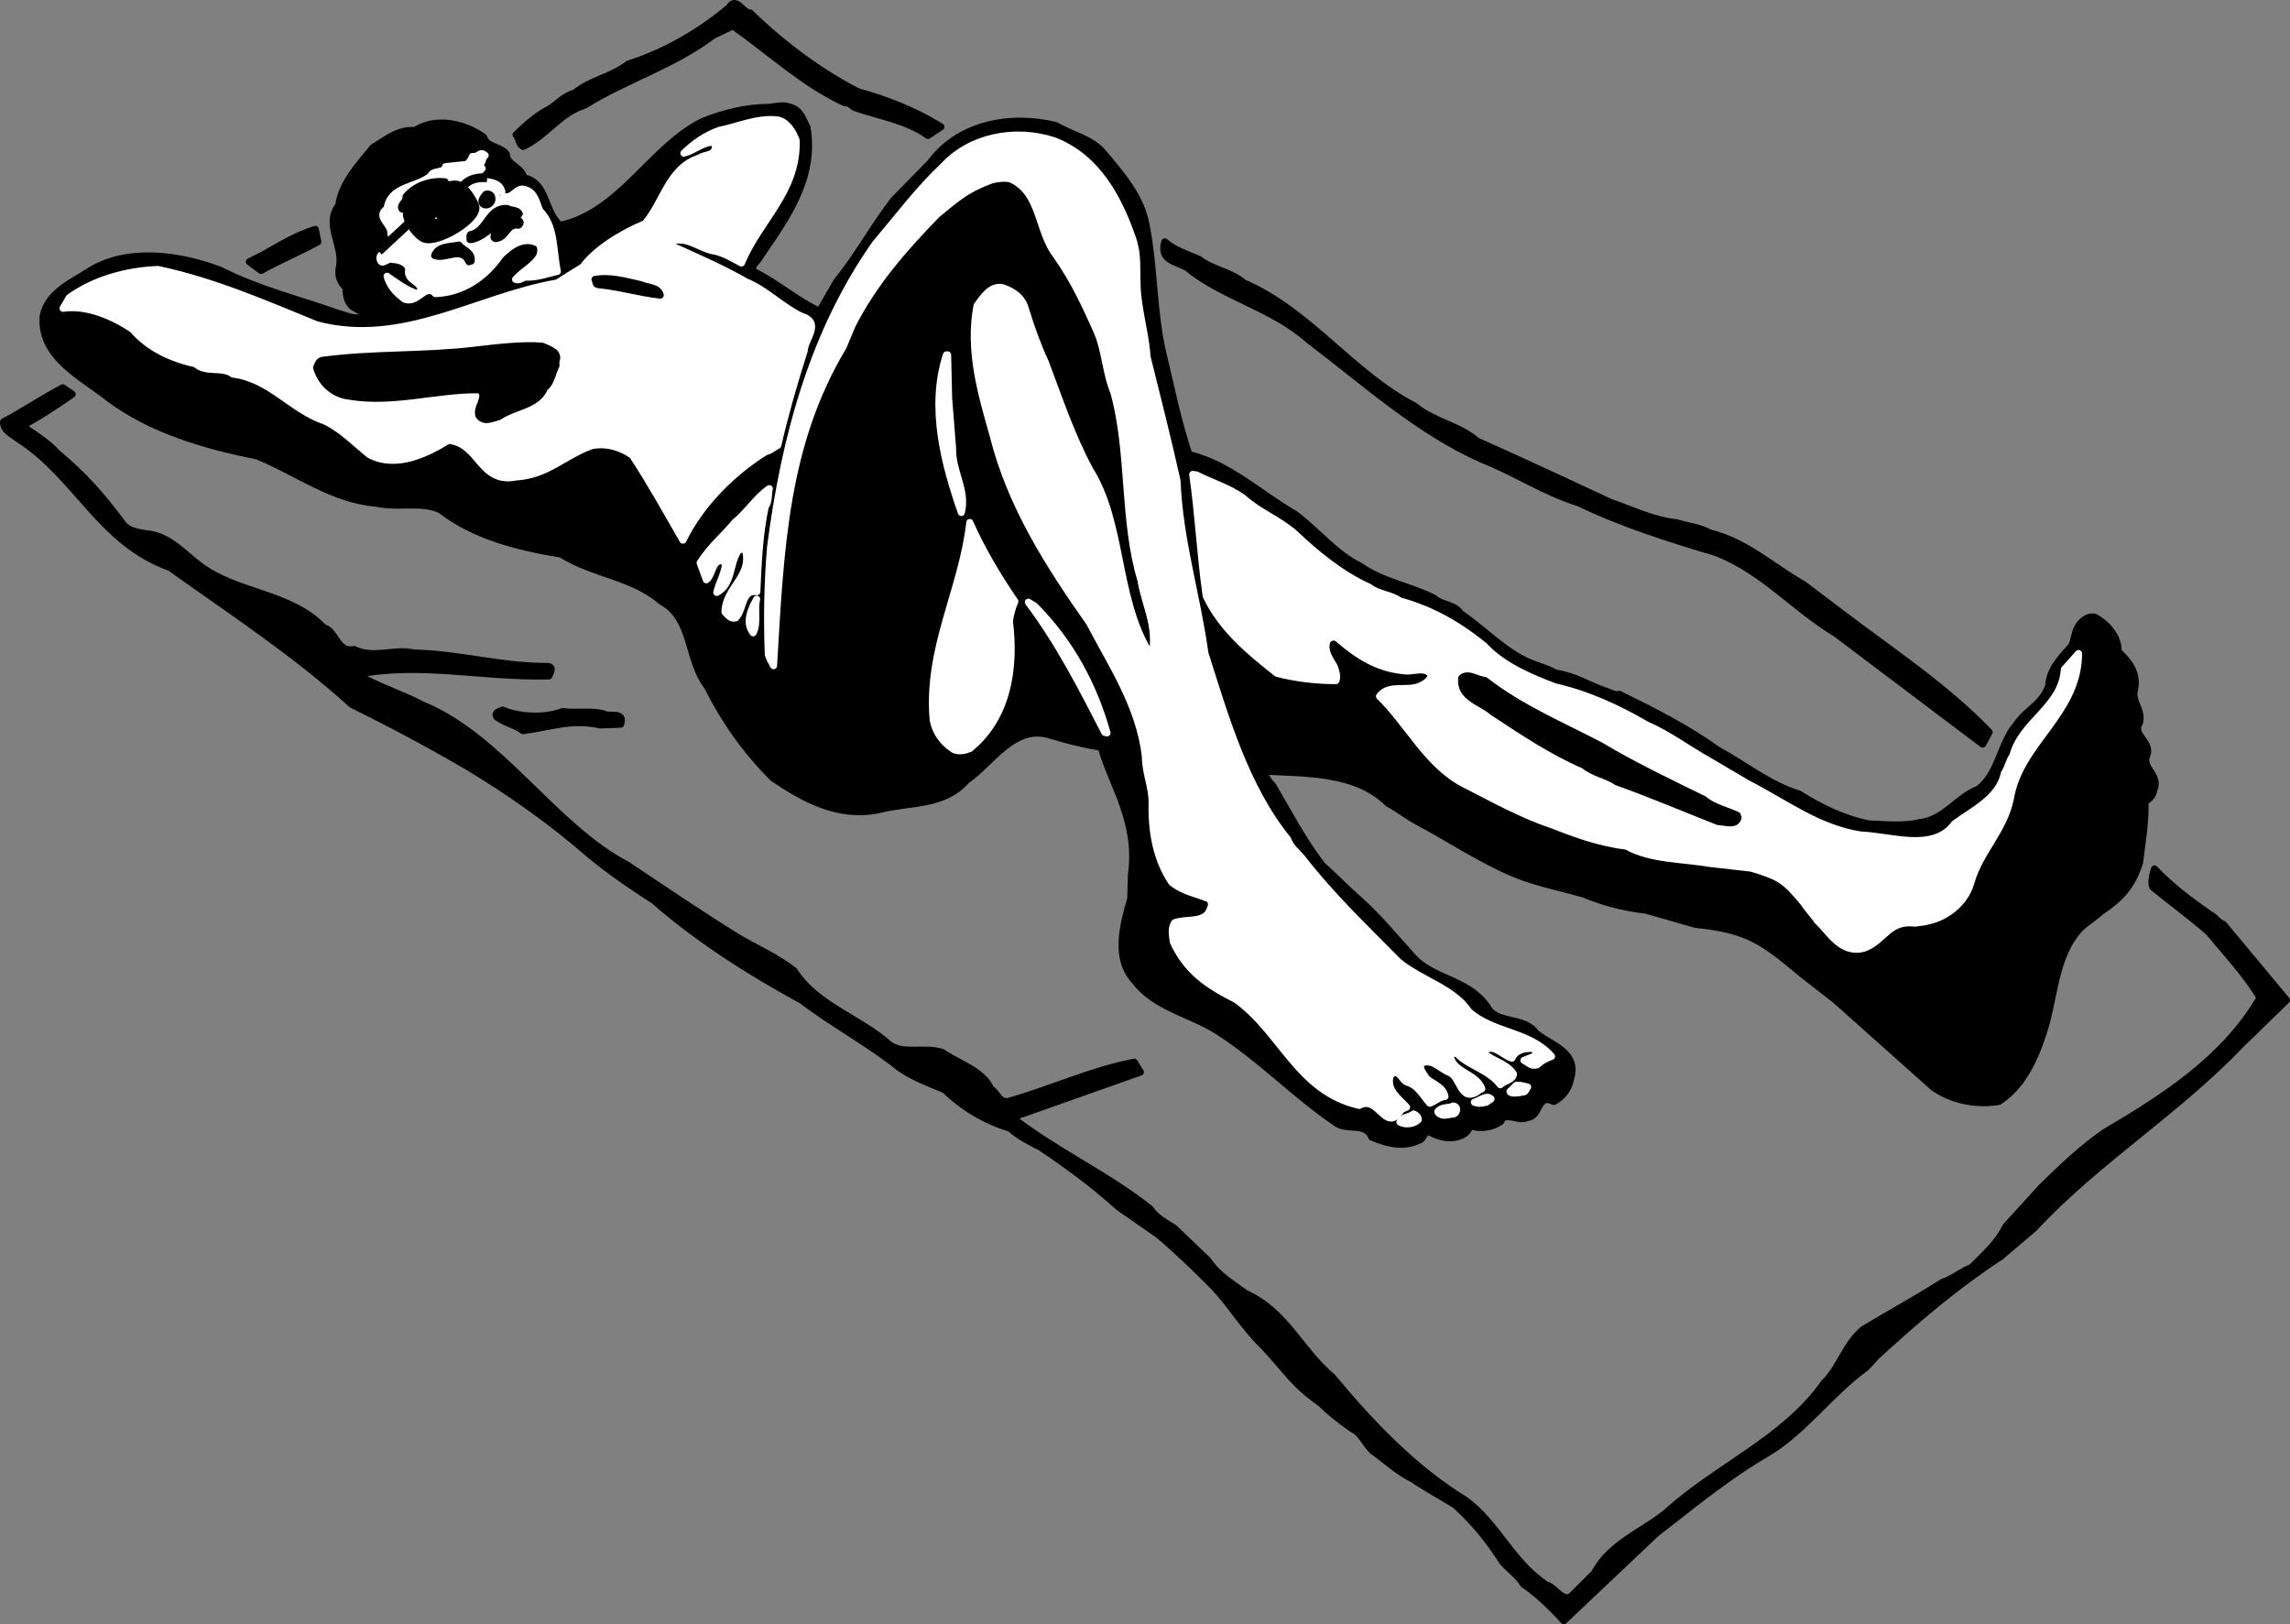 <svg xmlns="http://www.w3.org/2000/svg" xml:space="preserve" width="347.537" height="246.509" fill-rule="evenodd" stroke-linejoin="round" stroke-width="28.222" preserveAspectRatio="xMidYMid" version="1.2" viewBox="0 0 9195.24 6522.207"><rect x="0" y="0" width="9195.24" height="6522.207" fill="#808080" stroke="none"/><defs class="ClipPathGroup"><clipPath id="a" clipPathUnits="userSpaceOnUse"><path d="M0 0h21590v27940H0z"/></clipPath></defs><g class="SlideGroup"><g class="Slide" clip-path="url(#a)" transform="translate(-6667.87 -10073.903)"><g class="Page"><g class="Group"><g class="com.sun.star.drawing.ClosedBezierShape"><path fill="none" d="M6681 11630h9170v4954H6681z" class="BoundingBox"/><path d="M11382 15005c-34-22-73-41-96-77-178-141-374-227-554-367l515-182-25-40c-180 36-327 107-506 158-38 5-45-37-70-51-33-73-129-101-195-146-71-24-155 11-213-32-121-108-292-156-381-295-68-55-155-92-229-136-156-97-301-196-442-290-295-154-506-512-819-641-87-46-181-74-266-124 258-51 501 13 771 6 4-12 21-34-4-38-188 1-353-50-539-54-77-19-161 25-239-14-70 14-72-74-123-88-131-139-348-136-496-248-67-49-125-123-218-129-36-6-75-13-95-43-80-108-151-189-261-281-38-43-96-78-140-109 69-38 132-79 201-127l-38-26c-58 29-179 107-238 137-1 35 35 49 59 68 236 151 328 416 610 517 246 176 500 341 730 550 159 78 312 160 461 247 177 106 342 223 498 359 82 67 168 126 254 181 180 158 395 293 594 401 121 93 271 173 391 270 54 38 120 63 183 89 73 71 163 125 261 154 36 32 81 56 124 77 104 70 216 152 314 241l160 111c78 67 150 136 219 206 66 69 126 168 200 239 98 104 120 153 232 231 23 24 67 62 127 103 39 18 52 66 86 92 51 36 97 81 156 109 53 37 111 67 170 104 76 69 133 139 191 229 25 29 63 55 83 89 50 33 117 96 162 147l371-351c144-111 286-230 454-327 143-88 251-240 390-340l39-43c168-154 321-284 501-402l134-114c248-268 574-468 832-739l181-176-254-305c-20-6-30-27-52-38-79-55-156-112-224-184-7 23-15 53-7 73 75 61 148 114 225 181 74 89 145 164 206 263-141 243-382 399-622 540-91 62-174 142-254 220l-145 159c-29 62-87 115-138 165-35 12-75 46-116 59-105 67-210 124-318 189-74 62-94 154-158 216-160 226-430 335-630 517-93 78-228 125-291 245l-86 86c-37 44-73-31-109-38-142-96-194-244-324-340-207-126-382-311-533-493-133-113-187-264-351-338-57-43-109-71-150-132z"/><path fill="none" stroke="#000" d="M11382 15005c-34-22-73-41-96-77-178-141-374-227-554-367l515-182-25-40c-180 36-327 107-506 158-38 5-45-37-70-51-33-73-129-101-195-146-71-24-155 11-213-32-121-108-292-156-381-295-68-55-155-92-229-136-156-97-301-196-442-290-295-154-506-512-819-641-87-46-181-74-266-124 258-51 501 13 771 6 4-12 21-34-4-38-188 1-353-50-539-54-77-19-161 25-239-14-70 14-72-74-123-88-131-139-348-136-496-248-67-49-125-123-218-129-36-6-75-13-95-43-80-108-151-189-261-281-38-43-96-78-140-109 69-38 132-79 201-127l-38-26c-58 29-179 107-238 137-1 35 35 49 59 68 236 151 328 416 610 517 246 176 500 341 730 550 159 78 312 160 461 247 177 106 342 223 498 359 82 67 168 126 254 181 180 158 395 293 594 401 121 93 271 173 391 270 54 38 120 63 183 89 73 71 163 125 261 154 36 32 81 56 124 77 104 70 216 152 314 241l160 111c78 67 150 136 219 206 66 69 126 168 200 239 98 104 120 153 232 231 23 24 67 62 127 103 39 18 52 66 86 92 51 36 97 81 156 109 53 37 111 67 170 104 76 69 133 139 191 229 25 29 63 55 83 89 50 33 117 96 162 147l371-351c144-111 286-230 454-327 143-88 251-240 390-340l39-43c168-154 321-284 501-402l134-114c248-268 574-468 832-739l181-176-254-305c-20-6-30-27-52-38-79-55-156-112-224-184-7 23-15 53-7 73 75 61 148 114 225 181 74 89 145 164 206 263-141 243-382 399-622 540-91 62-174 142-254 220l-145 159c-29 62-87 115-138 165-35 12-75 46-116 59-105 67-210 124-318 189-74 62-94 154-158 216-160 226-430 335-630 517-93 78-228 125-291 245l-86 86c-37 44-73-31-109-38-142-96-194-244-324-340-207-126-382-311-533-493-133-113-187-264-351-338-57-43-109-71-150-132z"/></g><g class="com.sun.star.drawing.ClosedBezierShape"><path fill="none" d="M6839 10498h8485v4173H6839z" class="BoundingBox"/><path d="M13477 13786c215 21 274 72 432 203l131 102 391 349c74 52 169 72 263 57 90-58 141-162 174-263 51-142 45-318 153-433 30-28 64-48 79-64 81-54 128-102 159-199 10-81 24-160 22-245 16-10 33-25 35-47 29-60-55-88-26-143 14-54-63-78-31-127 13-53-36-89-19-136 11-67-25-110-67-150 2-61-47-112-92-137-25-8-51 12-63 29-20 25-19 59-32 86-42 47-90 96-92 162-31 74-72 83-116 136l-30 39c-50 77-62 181-136 238-84 31-138 124-236 134-63 16-139 8-206 5-103-21-192-66-279-120-118-36-213-115-324-175-126-90-254-155-397-225-16 7-51-14-63-16-78-29-110-55-194-70-33-18-69-28-102-41-103-44-189-137-279-198-21-36-77-33-106-61-96-49-207-65-297-129-99-48-176-146-264-210-142-82-258-197-423-238-44-131-68-253-104-403-39-162-35-349-67-512-19-119-103-213-178-302-49-53-124-67-185-104-184-45-390-6-504 149l-147 150c-82 106-144 223-229 327l-69 120c-92-42-172-115-264-159-17-24 17-42 26-63 104-152 223-314 187-518-17-29-25-68-66-79-31-12-55-3-86 0-94 0-185 24-267 57-208 103-329 364-572 417-66-55-50-172-146-191-9-46-68-49-70-95-23-32-80-27-91-68-77-55-190-82-276-27-69-6-121 41-168 68-57 71-126 142-138 233-58 74 16 155 4 241-9 36-1 64 25 89 0 33 7 68 38 83 10 8 39 12 32 32-33 16-67-3-99-11-159-57-315-93-476-174-160-61-371-92-524 3-64 43-169 85-187 182-13 166 162 246 264 329 170 127 383 189 596 232 156 63 302 177 483 190 81 19 181-10 254 27 135 105 312 149 483 177 130 82 287 89 403 190 127 69 101 234 184 341 70 138 152 256 264 368 120 81 260 162 426 127 124-32 260-13 351-118 101-68 191-230 340-180 65 20 131 36 201 48 41 150 151 296 121 512l-3 97c-30 103-67 238 16 328 81 108 225 133 333 202 179 115 304 252 476 369 45 33 118-5 143 57 64 27 131 44 197 9 12-10 12-23 28-34 35 21 84 38 127 21 20-6 40-21 41-44 40 19 94 8 125-15 18-44 70 4 108-16 53-4 36-99 105-64 30-14 60-50 66-86 37-115-78-137-139-190-46-66-159-33-195-105-82-115-221-107-304-206-102-113-134-157-242-252-27-24-90-88-114-107-78-99-141-222-200-321-17-19-30-36-38-60 162 10 371 0 501 130 49 27 75 50 118 73 133 71 250 151 390 210 90 37 184 54 280 82 75 32 160 54 248 64z"/><path fill="none" stroke="#000" d="M13477 13786c215 21 274 72 432 203l131 102 391 349c74 52 169 72 263 57 90-58 141-162 174-263 51-142 45-318 153-433 30-28 64-48 79-64 81-54 128-102 159-199 10-81 24-160 22-245 16-10 33-25 35-47 29-60-55-88-26-143 14-54-63-78-31-127 13-53-36-89-19-136 11-67-25-110-67-150 2-61-47-112-92-137-25-8-51 12-63 29-20 25-19 59-32 86-42 47-90 96-92 162-31 74-72 83-116 136l-30 39c-50 77-62 181-136 238-84 31-138 124-236 134-63 16-139 8-206 5-103-21-192-66-279-120-118-36-213-115-324-175-126-90-254-155-397-225-16 7-51-14-63-16-78-29-110-55-194-70-33-18-69-28-102-41-103-44-189-137-279-198-21-36-77-33-106-61-96-49-207-65-297-129-99-48-176-146-264-210-142-82-258-197-423-238-44-131-68-253-104-403-39-162-35-349-67-512-19-119-103-213-178-302-49-53-124-67-185-104-184-45-390-6-504 149l-147 150c-82 106-144 223-229 327l-69 120c-92-42-172-115-264-159-17-24 17-42 26-63 104-152 223-314 187-518-17-29-25-68-66-79-31-12-55-3-86 0-94 0-185 24-267 57-208 103-329 364-572 417-66-55-50-172-146-191-9-46-68-49-70-95-23-32-80-27-91-68-77-55-190-82-276-27-69-6-121 41-168 68-57 71-126 142-138 233-58 74 16 155 4 241-9 36-1 64 25 89 0 33 7 68 38 83 10 8 39 12 32 32-33 16-67-3-99-11-159-57-315-93-476-174-160-61-371-92-524 3-64 43-169 85-187 182-13 166 162 246 264 329 170 127 383 189 596 232 156 63 302 177 483 190 81 19 181-10 254 27 135 105 312 149 483 177 130 82 287 89 403 190 127 69 101 234 184 341 70 138 152 256 264 368 120 81 260 162 426 127 124-32 260-13 351-118 101-68 191-230 340-180 65 20 131 36 201 48 41 150 151 296 121 512l-3 97c-30 103-67 238 16 328 81 108 225 133 333 202 179 115 304 252 476 369 45 33 118-5 143 57 64 27 131 44 197 9 12-10 12-23 28-34 35 21 84 38 127 21 20-6 40-21 41-44 40 19 94 8 125-15 18-44 70 4 108-16 53-4 36-99 105-64 30-14 60-50 66-86 37-115-78-137-139-190-46-66-159-33-195-105-82-115-221-107-304-206-102-113-134-157-242-252-27-24-90-88-114-107-78-99-141-222-200-321-17-19-30-36-38-60 162 10 371 0 501 130 49 27 75 50 118 73 133 71 250 151 390 210 90 37 184 54 280 82 75 32 160 54 248 64z"/></g><g class="com.sun.star.drawing.ClosedBezierShape"><path fill="none" d="M11456 11978h3560v1910h-3560z" class="BoundingBox"/><path fill="#fff" d="M13700 13560c118 36 135 48 213 142-1 4 54 67 50 67 50 45 97 139 191 112 83-32 97-114 205-100-2-1 45-5 46-8 77-13 155-75 177-156 36-125 134-209 159-340 38-219 265-333 273-568v-11l-57 64c-10 152-170 207-207 347-16 21-18 47-34 70-20 101-131 151-200 203-85 115-254 49-376 45-174-27-303-129-456-207l-156-92c-81-45-160-105-248-143-114-66-235-123-368-153-103-39-211-85-286-166-103-83-209-144-337-179-39-27-88-27-123-55-110-49-213-133-299-215-65-57-143-85-207-143-55-40-127-62-188-93l-15-2c23 160 31 326 54 488 62 132 178 227 285 311 75 19 154 29 236 29 7-15 0-40-7-57-18-31-42-62-29-102 10-17 32-21 45-9 82 70 160 120 270 129 34 4 79-20 105 16-4 17-19 31-35 39-54 34-136-7-174 47 112 108 195 280 342 353 119 61 232 124 356 165 94 37 188 71 295 84 95 54 223 50 332 69z"/><path fill="none" stroke="#fff" d="M13700 13560c118 36 135 48 213 142-1 4 54 67 50 67 50 45 97 139 191 112 83-32 97-114 205-100-2-1 45-5 46-8 77-13 155-75 177-156 36-125 134-209 159-340 38-219 265-333 273-568v-11l-57 64c-10 152-170 207-207 347-16 21-18 47-34 70-20 101-131 151-200 203-85 115-254 49-376 45-174-27-303-129-456-207l-156-92c-81-45-160-105-248-143-114-66-235-123-368-153-103-39-211-85-286-166-103-83-209-144-337-179-39-27-88-27-123-55-110-49-213-133-299-215-65-57-143-85-207-143-55-40-127-62-188-93l-15-2c23 160 31 326 54 488 62 132 178 227 285 311 75 19 154 29 236 29 7-15 0-40-7-57-18-31-42-62-29-102 10-17 32-21 45-9 82 70 160 120 270 129 34 4 79-20 105 16-4 17-19 31-35 39-54 34-136-7-174 47 112 108 195 280 342 353 119 61 232 124 356 165 94 37 188 71 295 84 95 54 223 50 332 69z"/></g><g class="com.sun.star.drawing.ClosedBezierShape"><path fill="none" d="M11340 11044h3317v2020h-3317z" class="BoundingBox"/><path d="M12932 11997c-112-52-219-101-333-152-75-64-176-78-250-140-250-129-425-383-687-495-49-44-129-54-180-95-46-20-99-36-137-70-22 76 46 78 90 104 140 116 344 161 488 290 222 168 443 369 699 481 133 53 247 130 385 173 174 84 364 144 552 200 188 73 318 228 480 324l590 445 26-48c-175-183-397-328-600-483l-147-111c-128-73-227-169-374-206-42-23-86-26-134-41-95-10-178-52-266-82z"/><path fill="none" stroke="#000" d="M12932 11997c-112-52-219-101-333-152-75-64-176-78-250-140-250-129-425-383-687-495-49-44-129-54-180-95-46-20-99-36-137-70-22 76 46 78 90 104 140 116 344 161 488 290 222 168 443 369 699 481 133 53 247 130 385 173 174 84 364 144 552 200 188 73 318 228 480 324l590 445 26-48c-175-183-397-328-600-483l-147-111c-128-73-227-169-374-206-42-23-86-26-134-41-95-10-178-52-266-82z"/></g><g class="com.sun.star.drawing.ClosedBezierShape"><path fill="none" d="M12535 12787h1114v593h-1114z" class="BoundingBox"/><path d="M13644 13348c-45-21-99-33-133-63-134-66-282-136-417-217-157-82-320-150-464-262-31-2-68-33-93-9-8 79 77 94 125 136 117 77 239 159 367 214 37 32 94 40 132 67 138 49 271 106 406 159 26 0 71 19 80-16-4-1-3-5-3-9z"/><path fill="none" stroke="#000" d="M13644 13348c-45-21-99-33-133-63-134-66-282-136-417-217-157-82-320-150-464-262-31-2-68-33-93-9-8 79 77 94 125 136 117 77 239 159 367 214 37 32 94 40 132 67 138 49 271 106 406 159 26 0 71 19 80-16-4-1-3-5-3-9z"/></g><g class="com.sun.star.drawing.ClosedBezierShape"><path fill="none" d="M9749 10615h3151v3950H9749z" class="BoundingBox"/><path fill="#fff" d="M11220 11045c-57-172-146-339-320-406-155-51-335-16-443 101-98 92-179 200-275 314-248 353-363 774-420 1216-12 140-15 292-9 433 5 16 13 29 21 44 28-485 47-893 280-1282l35-84c85-168 204-305 340-445l46-38c63-50 92-70 173-101 27-7 49-9 74-6 127 53 111 210 187 308 65 92 112 189 159 295 38 79 39 176 72 254 67 239 37 518 109 755 16 98 62 175 48 280-7 2-14 12-19 4-131-222-101-515-235-728-75-140-122-283-178-431-30-64-57-139-79-211-12-47-48-73-93-88-47-10-79 41-102 72-35 182 19 359 64 519 71 284 223 520 388 755 87 167 201 335 224 537 0 66 27 119 27 185-3 118 18 230 79 320 45 37 98 45 152 67 15 22 4 37-6 58-32 37-90 21-134 37-16 20-9 53-6 77 54 117 137 174 251 231 184 131 249 370 496 426 78-45 107 119 169 16l21-9c-32-36-82-67-66-127 36-36 45 21 70 27 44 14 62 55 89 84 16-4 37-25 61-27-7-38-44-47-74-72-11-19-31-38-22-60 41-25 77 22 117 37 42 20 42 120 111 74 4-6 10-6 16-10-23-64-121-65-127-137 8-5 16-6 26-6 44 50 130 66 175 127 14-15 53-20 53-44-32-46-84-49-121-86 35-45 80 15 115 23 16-35 52-40 85-39 12 5 9 19 11 29l-48 19c19 9 28 25 53 18 17-16 34-25 58-34-88-102-237-93-333-181-60-92-195-126-283-200-140-142-270-265-389-419-14-16-46-43-54-71-169-207-250-486-333-748-32-234-102-451-112-693-38-170-78-327-120-496-5-72-24-146-34-219-12-68-3-148-12-208z"/><path fill="none" stroke="#fff" d="M11220 11045c-57-172-146-339-320-406-155-51-335-16-443 101-98 92-179 200-275 314-248 353-363 774-420 1216-12 140-15 292-9 433 5 16 13 29 21 44 28-485 47-893 280-1282l35-84c85-168 204-305 340-445l46-38c63-50 92-70 173-101 27-7 49-9 74-6 127 53 111 210 187 308 65 92 112 189 159 295 38 79 39 176 72 254 67 239 37 518 109 755 16 98 62 175 48 280-7 2-14 12-19 4-131-222-101-515-235-728-75-140-122-283-178-431-30-64-57-139-79-211-12-47-48-73-93-88-47-10-79 41-102 72-35 182 19 359 64 519 71 284 223 520 388 755 87 167 201 335 224 537 0 66 27 119 27 185-3 118 18 230 79 320 45 37 98 45 152 67 15 22 4 37-6 58-32 37-90 21-134 37-16 20-9 53-6 77 54 117 137 174 251 231 184 131 249 370 496 426 78-45 107 119 169 16l21-9c-32-36-82-67-66-127 36-36 45 21 70 27 44 14 62 55 89 84 16-4 37-25 61-27-7-38-44-47-74-72-11-19-31-38-22-60 41-25 77 22 117 37 42 20 42 120 111 74 4-6 10-6 16-10-23-64-121-65-127-137 8-5 16-6 26-6 44 50 130 66 175 127 14-15 53-20 53-44-32-46-84-49-121-86 35-45 80 15 115 23 16-35 52-40 85-39 12 5 9 19 11 29l-48 19c19 9 28 25 53 18 17-16 34-25 58-34-88-102-237-93-333-181-60-92-195-126-283-200-140-142-270-265-389-419-14-16-46-43-54-71-169-207-250-486-333-748-32-234-102-451-112-693-38-170-78-327-120-496-5-72-24-146-34-219-12-68-3-148-12-208z"/></g><g class="com.sun.star.drawing.ClosedBezierShape"><path fill="none" d="M12730 14431h74v35h-74z" class="BoundingBox"/><path fill="#fff" d="m12756 14432-25 25c2 10 35 6 51 2 13 2 14-15 20-20-16-3-28-9-46-7z"/><path fill="none" stroke="#fff" d="m12756 14432-25 25c2 10 35 6 51 2 13 2 14-15 20-20-16-3-28-9-46-7z"/></g><g class="com.sun.star.drawing.ClosedBezierShape"><path fill="none" d="M12587 14479h70v27h-70z" class="BoundingBox"/><path fill="#fff" d="M12588 14500c17 7 29 4 48 0l19-13c-16-19-46 7-67 13z"/><path fill="none" stroke="#fff" d="M12588 14500c17 7 29 4 48 0l19-13c-16-19-46 7-67 13z"/></g><g class="com.sun.star.drawing.ClosedBezierShape"><path fill="none" d="M12440 14514h79v40h-79z" class="BoundingBox"/><path fill="#fff" d="M12503 14515c-20 10-47 2-62 23 11 21 39 13 55 10 23 3 30-31 7-33z"/><path fill="none" stroke="#fff" d="M12503 14515c-20 10-47 2-62 23 11 21 39 13 55 10 23 3 30-31 7-33z"/></g><g class="com.sun.star.drawing.ClosedBezierShape"><path fill="none" d="M12288 14546h77v43h-77z" class="BoundingBox"/><path fill="#fff" d="M12344 14547c-17 14-46 12-55 33 23 12 56 8 74-10 0-11-10-20-19-23z"/><path fill="none" stroke="#fff" d="M12344 14547c-17 14-46 12-55 33 23 12 56 8 74-10 0-11-10-20-19-23z"/></g><g class="com.sun.star.drawing.ClosedBezierShape"><path fill="none" d="M10796 12491h319v528h-319z" class="BoundingBox"/><path fill="#fff" d="m10822 12507-25-15c124 165 216 346 307 523l9 2c-53-190-146-364-291-510z"/><path fill="none" stroke="#fff" d="m10822 12507-25-15c124 165 216 346 307 523l9 2c-53-190-146-364-291-510z"/></g><g class="com.sun.star.drawing.ClosedBezierShape"><path fill="none" d="M10411 12171h334v920h-334z" class="BoundingBox"/><path fill="#fff" d="M10562 12172c-31 272-173 506-147 794 10 49 38 89 83 118 20 9 44 4 64-4 151-123 183-321 159-512 4-27 11-54 22-79-67-98-131-204-181-317z"/><path fill="none" stroke="#fff" d="M10562 12172c-31 272-173 506-147 794 10 49 38 89 83 118 20 9 44 4 64-4 151-123 183-321 159-512 4-27 11-54 22-79-67-98-131-204-181-317z"/></g><g class="com.sun.star.drawing.ClosedBezierShape"><path fill="none" d="M10437 11498h98v636h-98z" class="BoundingBox"/><path fill="#fff" d="m10477 11673-4-174h-5c-69 211-7 441 60 633 23-89-38-166-35-258z"/><path fill="none" stroke="#fff" d="m10477 11673-4-174h-5c-69 211-7 441 60 633 23-89-38-166-35-258z"/></g><g class="com.sun.star.drawing.ClosedBezierShape"><path fill="none" d="M8739 10087h1709v577H8739z" class="BoundingBox"/><path d="M10446 10583c-102-63-217-109-334-141-154-79-308-195-432-316-31 0-56-69-85-21-117 98-256 179-404 226-68 53-150 63-216 117-42 10-66 43-102 64-49 25-95 66-133 103 14 13 9 38 29 47 96-46 145-134 247-166 165-103 359-161 515-280l80-38c153 108 288 235 450 309 20-3 29 17 45 21 98 33 205 50 288 110z"/><path fill="none" stroke="#000" d="M10446 10583c-102-63-217-109-334-141-154-79-308-195-432-316-31 0-56-69-85-21-117 98-256 179-404 226-68 53-150 63-216 117-42 10-66 43-102 64-49 25-95 66-133 103 14 13 9 38 29 47 96-46 145-134 247-166 165-103 359-161 515-280l80-38c153 108 288 235 450 309 20-3 29 17 45 21 98 33 205 50 288 110z"/></g><g class="com.sun.star.drawing.ClosedBezierShape"><path fill="none" d="M6920 10553h3009v1692H6920z" class="BoundingBox"/><path fill="#fff" d="M9664 11206c-90-52-197-99-295-143-1-7-9-11-7-19 64-25 118 31 179 39 37 9 70 29 104 47 72-173 225-285 220-492-13-35-38-78-79-83-78-8-158 28-229 42-56 20-101 51-143 92 41-10 75-44 118-44 6 8 13 21 5 32-9 22-41 17-60 31-124 39-145 179-219 264-94 39-199 104-250 174-39 25-66 40-102 64-322 55-619 260-967 168-208-85-414-175-637-222-129 5-257 42-356 113l-25 43c95-14 199 31 279 84 64 75 156 118 254 139 39 38 107 9 149 41 152 20 230 141 372 190 65 31 119 88 177 134 105 56 230-4 316-58 128 12 126 177 273 147 123-7 194-86 301-125 58-13 122 6 166 39 71 108 137 227 202 340 74-150 202-274 333-356 14 0 35-19 48-25 30-129 66-254 106-379 2-49 74-114-13-140-77-37-141-105-220-137z"/><path fill="none" stroke="#fff" d="M9664 11206c-90-52-197-99-295-143-1-7-9-11-7-19 64-25 118 31 179 39 37 9 70 29 104 47 72-173 225-285 220-492-13-35-38-78-79-83-78-8-158 28-229 42-56 20-101 51-143 92 41-10 75-44 118-44 6 8 13 21 5 32-9 22-41 17-60 31-124 39-145 179-219 264-94 39-199 104-250 174-39 25-66 40-102 64-322 55-619 260-967 168-208-85-414-175-637-222-129 5-257 42-356 113l-25 43c95-14 199 31 279 84 64 75 156 118 254 139 39 38 107 9 149 41 152 20 230 141 372 190 65 31 119 88 177 134 105 56 230-4 316-58 128 12 126 177 273 147 123-7 194-86 301-125 58-13 122 6 166 39 71 108 137 227 202 340 74-150 202-274 333-356 14 0 35-19 48-25 30-129 66-254 106-379 2-49 74-114-13-140-77-37-141-105-220-137z"/></g><g class="com.sun.star.drawing.ClosedBezierShape"><path fill="none" d="M9478 12035h281v523h-281z" class="BoundingBox"/><path fill="#fff" d="M9757 12036c-52 35-90 97-137 134-51 61-98 97-141 164l25 68c27-19 21-82 68-77l9 16c-5 39-26 73-35 112 62-33 51-111 83-163 7-14 28-14 34 0 22 101-84 147-84 242 12 12 24 29 43 23 33-33 23-115 85-105 5-117 10-232 34-342 15-20 11-49 16-72z"/><path fill="none" stroke="#fff" d="M9757 12036c-52 35-90 97-137 134-51 61-98 97-141 164l25 68c27-19 21-82 68-77l9 16c-5 39-26 73-35 112 62-33 51-111 83-163 7-14 28-14 34 0 22 101-84 147-84 242 12 12 24 29 43 23 33-33 23-115 85-105 5-117 10-232 34-342 15-20 11-49 16-72z"/></g><g class="com.sun.star.drawing.ClosedBezierShape"><path fill="none" d="M9675 12479h33v138h-33z" class="BoundingBox"/><path fill="#fff" d="M9706 12480c-20 36-48 93-14 135 20-37 4-92 14-135z"/><path fill="none" stroke="#fff" d="M9706 12480c-20 36-48 93-14 135 20-37 4-92 14-135z"/></g><g class="com.sun.star.drawing.ClosedBezierShape"><path fill="none" d="M9056 11192h265v69h-265z" class="BoundingBox"/><path d="M9241 11217c-60-13-120-32-184-21 5 7 1 20 13 21 84 8 167 33 249 42-9-34-51-29-78-42z"/><path fill="none" stroke="#000" d="M9241 11217c-60-13-120-32-184-21 5 7 1 20 13 21 84 8 167 33 249 42-9-34-51-29-78-42z"/></g><g class="com.sun.star.drawing.ClosedBezierShape"><path fill="none" d="M8659 12924h506v86h-506z" class="BoundingBox"/><path d="M9090 12940c-50-13-111-1-162-9-70 27-172 24-243-6-11 6-32 9-23 27 33 25 76 33 106 56 108-14 196-49 309-23l83-3c18-54-47-26-70-42z"/><path fill="none" stroke="#000" d="M9090 12940c-50-13-111-1-162-9-70 27-172 24-243-6-11 6-32 9-23 27 33 25 76 33 106 56 108-14 196-49 309-23l83-3c18-54-47-26-70-42z"/></g><g class="com.sun.star.drawing.ClosedBezierShape"><path fill="none" d="M8192 10690h716v591h-716z" class="BoundingBox"/><path fill="#fff" d="M8836 10921c-14-30-18-72-57-85-38-16-52 40-87 26-8 5-9 32-25 22-10-9-7-27-4-38 5-7 13-3 20-4-16-54-87-26-115-61 5-8 10-19 27-21l9-10c-19-15 6-27 2-41l10-11c-22-20-26 9-51 4-4 12-12 23-22 32l-86 9c-7 29-51 12-60 38-60 48-162 39-175 131-48 33 21 61 15 102 19 14-3 41-9 61-12 10-29 16-35 32 3 43 29 0 51 9 27 1 54 10 66 35-13 48 35 46 48 80-1 9-5 19-16 22-41-13-86-46-120-70 10 38 37 69 72 93 52 18 83-67 122-23 110-4 200-66 260-153 37-38 90-77 147-52 20 8 18 35 13 52-21 41-67 60-98 96 20 7 29-12 48-9 44 0 81-15 120-23-18-87-9-183-70-243z"/><path fill="none" stroke="#fff" d="M8836 10921c-14-30-18-72-57-85-38-16-52 40-87 26-8 5-9 32-25 22-10-9-7-27-4-38 5-7 13-3 20-4-16-54-87-26-115-61 5-8 10-19 27-21l9-10c-19-15 6-27 2-41l10-11c-22-20-26 9-51 4-4 12-12 23-22 32l-86 9c-7 29-51 12-60 38-60 48-162 39-175 131-48 33 21 61 15 102 19 14-3 41-9 61-12 10-29 16-35 32 3 43 29 0 51 9 27 1 54 10 66 35-13 48 35 46 48 80-1 9-5 19-16 22-41-13-86-46-120-70 10 38 37 69 72 93 52 18 83-67 122-23 110-4 200-66 260-153 37-38 90-77 147-52 20 8 18 35 13 52-21 41-67 60-98 96 20 7 29-12 48-9 44 0 81-15 120-23-18-87-9-183-70-243z"/></g><g class="com.sun.star.drawing.ClosedBezierShape"><path fill="none" d="M7938 11461h967v300h-967z" class="BoundingBox"/><path d="M8897 11530c24-40-25-54-52-66-75-7-186 6-270 16-213 25-404 13-614 41-15 6-16 16-22 29 18 62 68 108 133 115 173 29 344-27 516-26 18 2 22 24 16 39-4 21-19 38-14 63 20 32 55 12 81 6 61-43 155-43 184-117 25-16 30-59 45-87v-13z"/><path fill="none" stroke="#000" d="M8897 11530c24-40-25-54-52-66-75-7-186 6-270 16-213 25-404 13-614 41-15 6-16 16-22 29 18 62 68 108 133 115 173 29 344-27 516-26 18 2 22 24 16 39-4 21-19 38-14 63 20 32 55 12 81 6 61-43 155-43 184-117 25-16 30-59 45-87v-13z"/></g><g class="com.sun.star.drawing.ClosedBezierShape"><path fill="none" d="M8650 10951h108v83h-108z" class="BoundingBox"/><path d="M8734 10952c-34 3-72 26-81 61 1 8-7 15 4 19 46-3 43-61 93-54 17-13-4-25-16-26z"/><path fill="none" stroke="#000" d="M8734 10952c-34 3-72 26-81 61 1 8-7 15 4 19 46-3 43-61 93-54 17-13-4-25-16-26z"/></g><g class="com.sun.star.drawing.ClosedBezierShape"><path fill="none" d="M8554 10910h201v128h-201z" class="BoundingBox"/><path d="M8705 10911c-79-5-79 91-148 105-4 6-1 13-2 20 35-1 68-33 98-52 20-26 46-52 77-53l23 2c-7-18-33-12-48-22z"/><path fill="none" stroke="#000" d="M8705 10911c-79-5-79 91-148 105-4 6-1 13-2 20 35-1 68-33 98-52 20-26 46-52 77-53l23 2c-7-18-33-12-48-22z"/></g><g class="com.sun.star.drawing.ClosedBezierShape"><path fill="none" d="M8602 10852h43v47h-43z" class="BoundingBox"/><path d="M8619 10854c-9 11-25 28-10 40 14 9 31-3 34-17 2-15-7-28-24-23z"/><path fill="none" stroke="#000" d="M8619 10854c-9 11-25 28-10 40 14 9 31-3 34-17 2-15-7-28-24-23z"/></g><g class="com.sun.star.drawing.ClosedBezierShape"><path fill="none" d="M8412 11057h150v70h-150z" class="BoundingBox"/><path d="M8511 11058c-34 7-84 3-98 42 45 17 109-40 138 25l9-3c4-37-34-43-49-64z"/><path fill="none" stroke="#000" d="M8511 11058c-34 7-84 3-98 42 45 17 109-40 138 25l9-3c4-37-34-43-49-64z"/></g><g class="com.sun.star.drawing.ClosedBezierShape"><path fill="none" d="M8279 10802h180v113h-180z" class="BoundingBox"/><path d="M8455 10804c-60-7-123 17-157 60 5 20-26 31-16 49 57-25 76-87 150-80 0-22 33-4 23-29z"/><path fill="none" stroke="#000" d="M8455 10804c-60-7-123 17-157 60 5 20-26 31-16 49 57-25 76-87 150-80 0-22 33-4 23-29z"/></g><g class="com.sun.star.drawing.ClosedBezierShape"><path fill="none" d="M7668 10994h278v168h-278z" class="BoundingBox"/><path d="M7934 10995c-99 30-171 86-265 130l47 35c73-41 155-75 228-115z"/><path fill="none" stroke="#000" d="M7934 10995c-99 30-171 86-265 130l47 35c73-41 155-75 228-115z"/></g><g class="com.sun.star.drawing.ClosedBezierShape"><path fill="none" d="M8285 10798h310v254h-310z" class="BoundingBox"/><path d="M8575 10904c-4-17-38-80-73-87-44-8-195 65-199 107s46 99 70 107c55 18 213-78 202-127z"/><path fill="none" stroke="#000" stroke-width="35" d="M8575 10904c-4-17-38-80-73-87-44-8-195 65-199 107s46 99 70 107c55 18 213-78 202-127z"/></g><g fill="none" class="com.sun.star.drawing.LineShape"><path d="M8171 10947h164v155h-164z" class="BoundingBox"/><path stroke="#000" stroke-width="35" d="m8316 10965-127 118"/></g><g class="com.sun.star.drawing.ClosedBezierShape"><path fill="none" d="M8380 10911h79v79h-79z" class="BoundingBox"/><path fill="#fff" d="M8440 10950c0-4-1-7-3-11-2-3-4-5-8-7-3-2-6-3-10-3s-7 1-11 3c-3 2-5 4-7 8-2 3-3 6-3 10s1 7 3 11c2 3 4 5 8 7 3 2 6 3 10 3s7-1 11-3c3-2 5-4 7-7 2-4 3-7 3-11z"/><path fill="none" stroke="#000" stroke-width="35" d="M8440 10950c0-4-1-7-3-11-2-3-4-5-8-7-3-2-6-3-10-3s-7 1-11 3c-3 2-5 4-7 8-2 3-3 6-3 10s1 7 3 11c2 3 4 5 8 7 3 2 6 3 10 3s7-1 11-3c3-2 5-4 7-7 2-4 3-7 3-11z"/></g><g fill="none" class="com.sun.star.drawing.OpenBezierShape"><path d="M8499 10769h144v86h-144z" class="BoundingBox"/><path stroke="#000" stroke-width="35" d="M8517 10836c13-22 38-53 107-48"/></g></g></g></g></g></svg>
